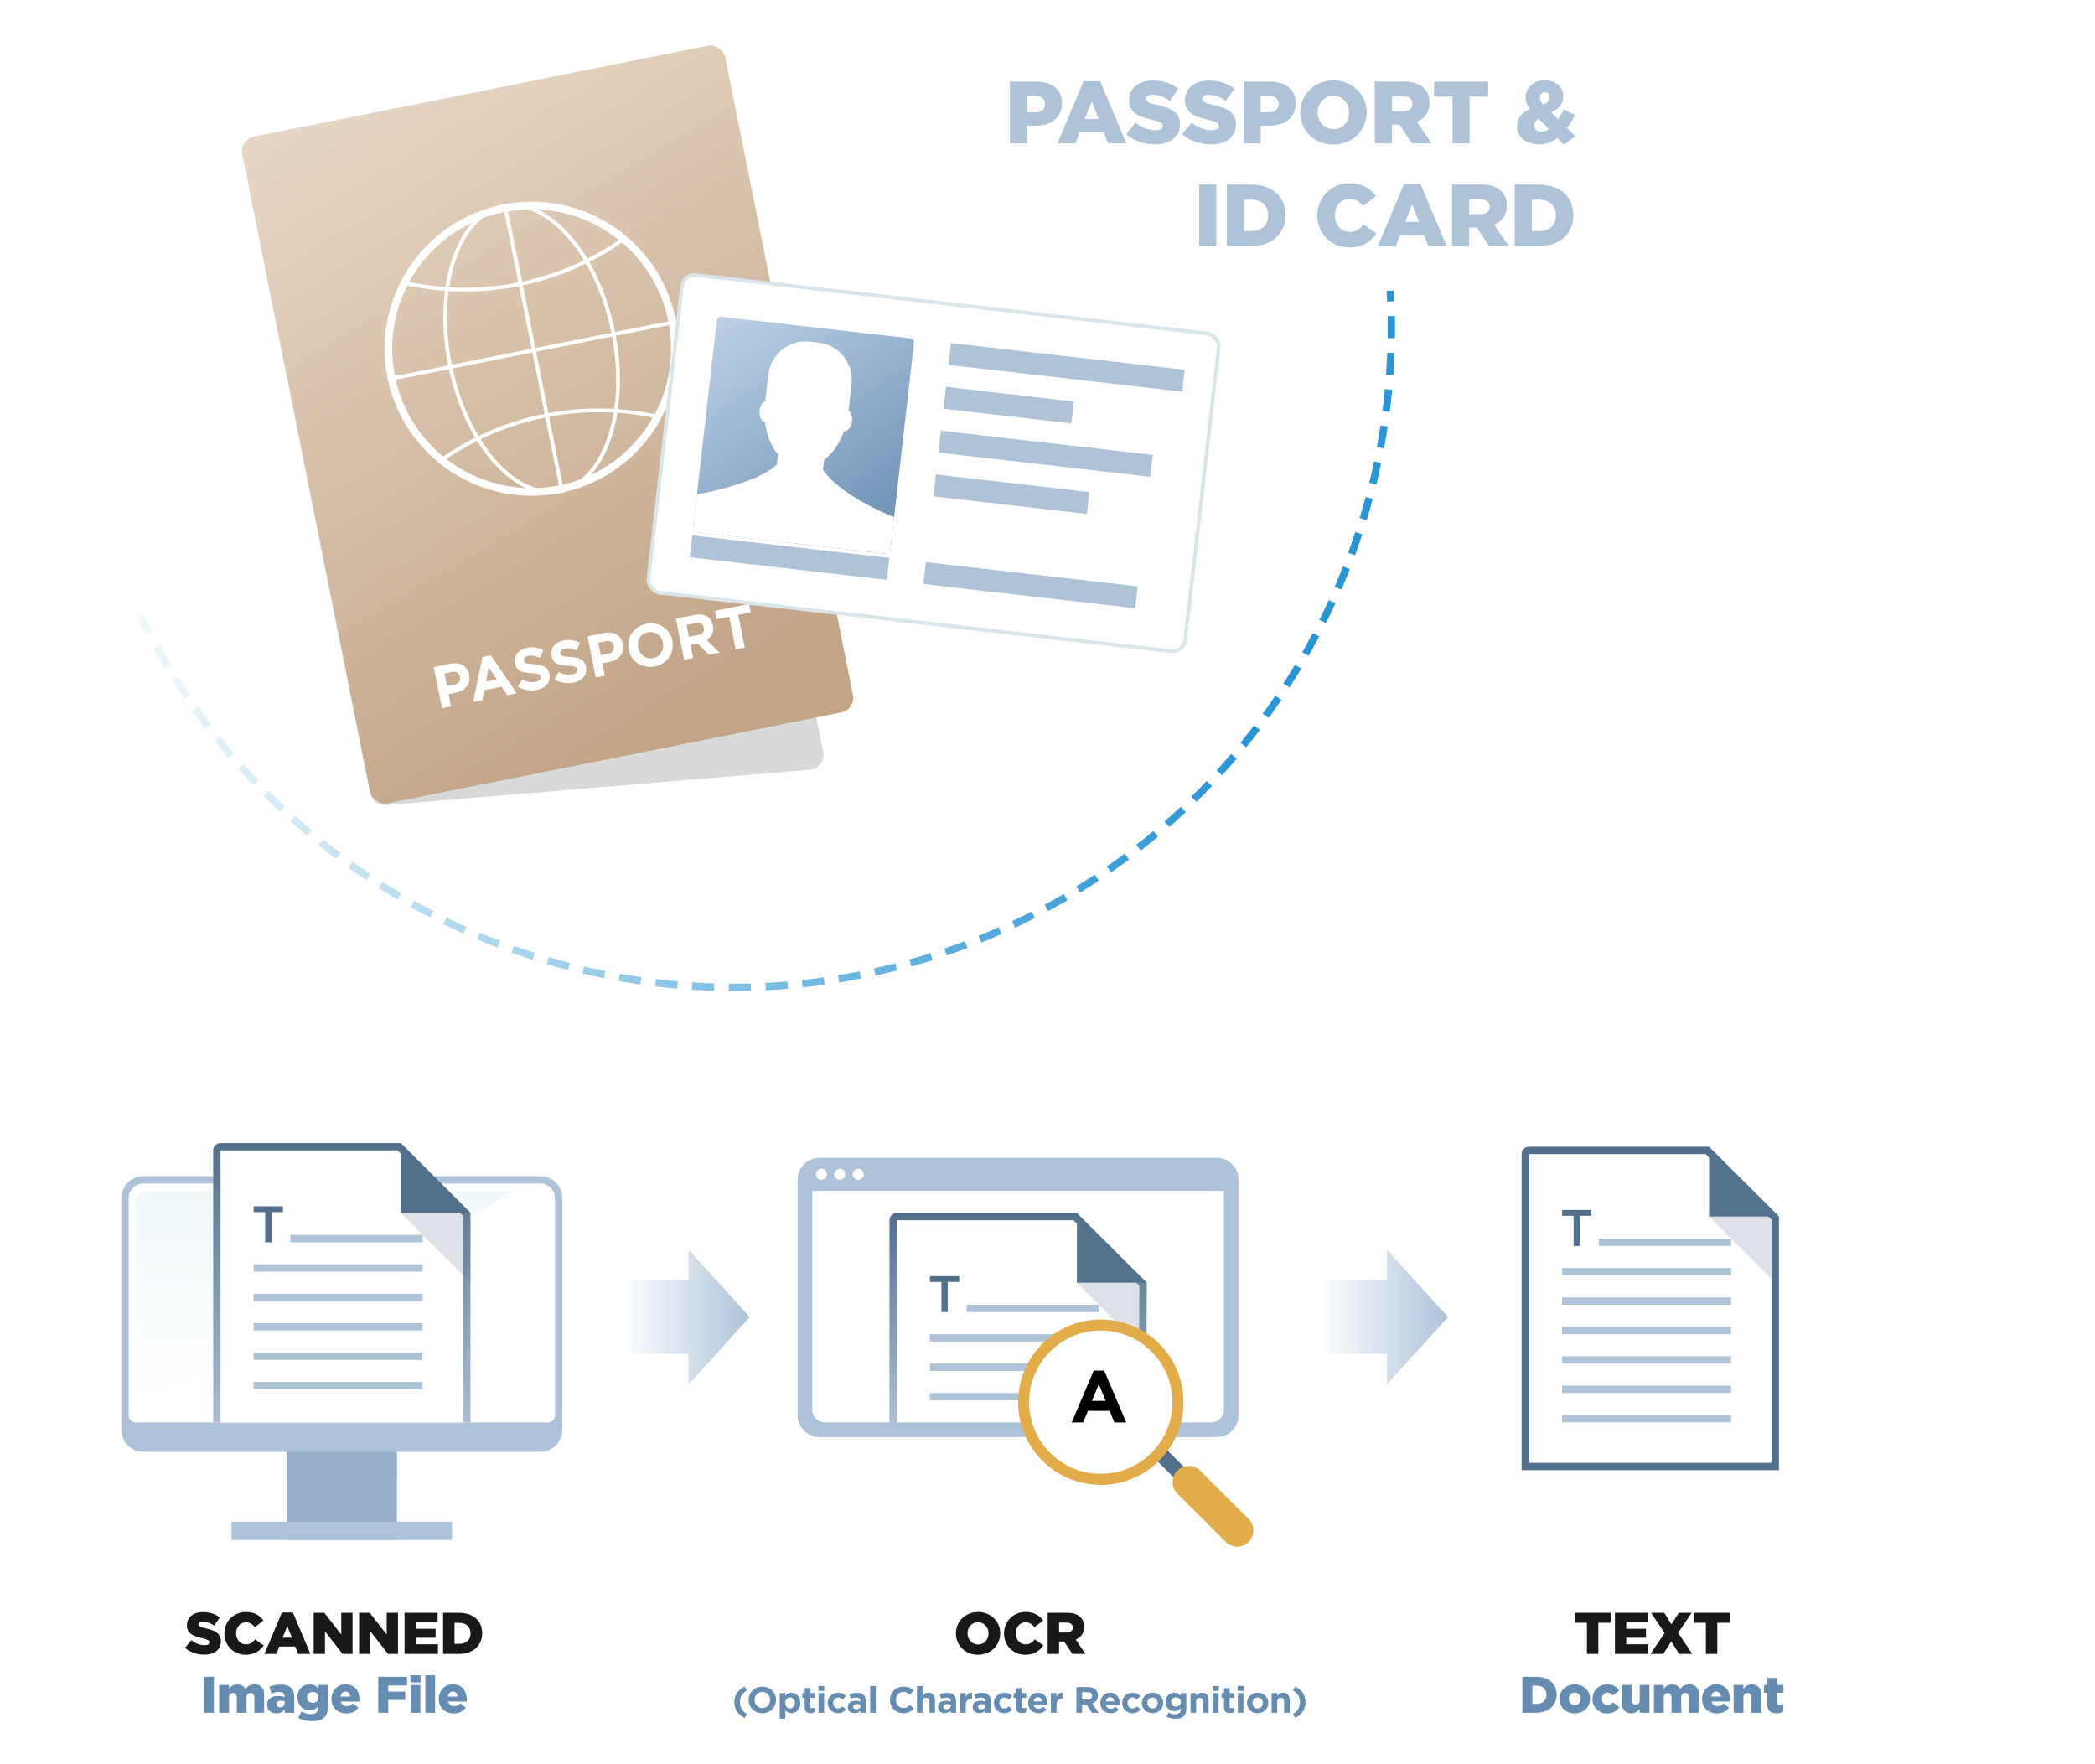 <svg width="570" height="480" viewBox="0 0 570 480" fill="none" xmlns="http://www.w3.org/2000/svg">
<path d="M39.788 170.654C83.727 257.214 189.021 293.192 276.966 250.955C364.911 208.718 402.655 104.043 362.563 15.636C361.65 13.624 359.251 12.775 357.26 13.732L41.617 165.325C39.625 166.281 38.788 168.685 39.788 170.654Z" fill="url(#paint0_linear_482_3320)"/>
<path d="M38.011 167.057C80.828 256.211 187.812 293.774 276.966 250.956C344.414 218.563 382.334 149.444 378.26 79.105" stroke="url(#paint1_linear_482_3320)" stroke-width="2" stroke-dasharray="6 4"/>
<path d="M55.578 450.192C53.578 450.192 51.738 449.568 50.33 448.336L52.058 446.272C53.194 447.168 54.41 447.616 55.69 447.616C56.538 447.616 56.986 447.344 56.986 446.848V446.816C56.986 446.336 56.618 446.112 55.082 445.728C52.714 445.184 50.858 444.528 50.858 442.224V442.192C50.858 440.096 52.506 438.608 55.194 438.608C57.114 438.608 58.586 439.12 59.802 440.096L58.25 442.288C57.226 441.536 56.122 441.184 55.114 441.184C54.362 441.184 53.994 441.472 53.994 441.904V441.936C53.994 442.432 54.378 442.688 55.946 443.024C58.506 443.584 60.106 444.416 60.106 446.512V446.544C60.106 448.832 58.298 450.192 55.578 450.192ZM66.823 450.224C63.623 450.224 61.047 447.776 61.047 444.432V444.4C61.047 441.136 63.543 438.576 66.935 438.576C69.207 438.576 70.711 439.536 71.687 440.896L69.351 442.704C68.711 441.92 67.991 441.392 66.903 441.392C65.335 441.392 64.231 442.736 64.231 444.368V444.4C64.231 446.08 65.335 447.392 66.903 447.392C68.071 447.392 68.743 446.848 69.431 446.032L71.767 447.696C70.695 449.152 69.287 450.224 66.823 450.224ZM71.945 450L76.697 438.72H79.689L84.457 450H81.129L80.329 447.984H75.993L75.193 450H71.945ZM76.905 445.568H79.417L78.169 442.4L76.905 445.568ZM85.344 450V438.8H88.24L92.848 444.72V438.8H95.92V450H93.216L88.416 443.856V450H85.344ZM97.706 450V438.8H100.602L105.21 444.72V438.8H108.282V450H105.578L100.778 443.856V450H97.706ZM110.069 450V438.8H119.077V441.424H113.141V443.136H118.517V445.584H113.141V447.36H119.157V450H110.069ZM120.556 450V438.8H124.892C128.876 438.8 131.196 441.088 131.196 444.336V444.368C131.196 447.616 128.844 450 124.828 450H120.556ZM124.924 441.536H123.66V447.248H124.924C126.796 447.248 128.028 446.224 128.028 444.416V444.384C128.028 442.576 126.796 441.536 124.924 441.536Z" fill="#181818"/>
<path d="M55.486 466V456.2H58.202V466H55.486ZM59.642 466V458.426H62.303V459.462C62.792 458.832 63.492 458.258 64.556 458.258C65.564 458.258 66.335 458.706 66.74 459.49C67.398 458.72 68.154 458.258 69.275 458.258C70.898 458.258 71.865 459.252 71.865 461.03V466H69.204V461.884C69.204 461.044 68.799 460.61 68.168 460.61C67.538 460.61 67.076 461.044 67.076 461.884V466H64.43V461.884C64.43 461.044 64.01 460.61 63.38 460.61C62.751 460.61 62.303 461.044 62.303 461.884V466H59.642ZM75.202 466.168C73.76 466.168 72.668 465.328 72.668 463.83V463.802C72.668 462.22 73.858 461.422 75.636 461.422C76.35 461.422 77.022 461.548 77.456 461.716V461.59C77.456 460.792 76.966 460.344 75.944 460.344C75.146 460.344 74.53 460.498 73.844 460.764L73.298 458.902C74.152 458.552 75.062 458.314 76.364 458.314C77.722 458.314 78.646 458.636 79.248 459.238C79.822 459.798 80.06 460.582 80.06 461.646V466H77.442V465.202C76.896 465.776 76.21 466.168 75.202 466.168ZM76.154 464.502C76.938 464.502 77.484 464.026 77.484 463.256V462.906C77.204 462.794 76.826 462.71 76.434 462.71C75.65 462.71 75.216 463.074 75.216 463.648V463.676C75.216 464.194 75.608 464.502 76.154 464.502ZM84.937 468.268C83.481 468.268 82.263 467.96 81.157 467.4L82.011 465.636C82.837 466.084 83.635 466.35 84.657 466.35C85.987 466.35 86.631 465.706 86.631 464.488V464.194C86.085 464.81 85.413 465.328 84.307 465.328C82.445 465.328 80.933 463.984 80.933 461.814V461.786C80.933 459.602 82.473 458.258 84.209 458.258C85.371 458.258 86.029 458.72 86.589 459.322V458.426H89.249V464.18C89.249 465.552 88.927 466.56 88.269 467.204C87.583 467.918 86.519 468.268 84.937 468.268ZM85.091 463.284C86.001 463.284 86.645 462.654 86.645 461.814V461.786C86.645 460.946 85.987 460.316 85.091 460.316C84.181 460.316 83.537 460.946 83.537 461.8V461.828C83.537 462.668 84.181 463.284 85.091 463.284ZM94.24 466.182C91.86 466.182 90.18 464.586 90.18 462.248V462.22C90.18 460.022 91.762 458.258 94.002 458.258C96.606 458.258 97.81 460.176 97.81 462.402C97.81 462.57 97.81 462.766 97.796 462.948H92.728C92.938 463.788 93.526 464.194 94.366 464.194C95.024 464.194 95.5 463.97 96.046 463.424L97.516 464.642C96.788 465.58 95.752 466.182 94.24 466.182ZM92.686 461.59H95.332C95.234 460.75 94.73 460.218 94.002 460.218C93.288 460.218 92.84 460.75 92.686 461.59ZM102.916 466V456.2H110.756V458.58H105.632V460.246H110.266V462.5H105.632V466H102.916ZM111.667 457.74V455.78H114.425V457.74H111.667ZM111.723 466V458.426H114.369V466H111.723ZM115.734 466V455.78H118.38V466H115.734ZM123.441 466.182C121.061 466.182 119.381 464.586 119.381 462.248V462.22C119.381 460.022 120.963 458.258 123.203 458.258C125.807 458.258 127.011 460.176 127.011 462.402C127.011 462.57 127.011 462.766 126.997 462.948H121.929C122.139 463.788 122.727 464.194 123.567 464.194C124.225 464.194 124.701 463.97 125.247 463.424L126.717 464.642C125.989 465.58 124.953 466.182 123.441 466.182ZM121.887 461.59H124.533C124.435 460.75 123.931 460.218 123.203 460.218C122.489 460.218 122.041 460.75 121.887 461.59Z" fill="#678CB1"/>
<path d="M431.762 450V441.52H428.418V438.8H438.226V441.52H434.866V450H431.762ZM439.389 450V438.8H448.397V441.424H442.461V443.136H447.837V445.584H442.461V447.36H448.477V450H439.389ZM456.772 438.8H460.26L456.58 444.256L460.42 450H456.852L454.708 446.608L452.548 450H449.06L452.9 444.304L449.22 438.8H452.788L454.756 441.952L456.772 438.8ZM464.131 450V441.52H460.787V438.8H470.595V441.52H467.235V450H464.131Z" fill="#181818"/>
<path d="M414.202 466V456.2H417.996C421.482 456.2 423.512 458.202 423.512 461.044V461.072C423.512 463.914 421.454 466 417.94 466H414.202ZM418.024 458.594H416.918V463.592H418.024C419.662 463.592 420.74 462.696 420.74 461.114V461.086C420.74 459.504 419.662 458.594 418.024 458.594ZM428.431 466.182C426.023 466.182 424.273 464.418 424.273 462.248V462.22C424.273 460.05 426.037 458.258 428.459 458.258C430.881 458.258 432.631 460.036 432.631 462.192V462.22C432.631 464.39 430.853 466.182 428.431 466.182ZM428.459 463.928C429.425 463.928 430.055 463.158 430.055 462.248V462.22C430.055 461.282 429.383 460.498 428.431 460.498C427.465 460.498 426.849 461.254 426.849 462.192V462.22C426.849 463.144 427.521 463.928 428.459 463.928ZM437.222 466.182C434.926 466.182 433.26 464.39 433.26 462.248V462.22C433.26 460.078 434.912 458.272 437.306 458.272C438.874 458.272 439.882 458.944 440.54 459.952L438.748 461.296C438.37 460.806 437.964 460.498 437.334 460.498C436.466 460.498 435.836 461.254 435.836 462.192V462.22C435.836 463.186 436.452 463.942 437.348 463.942C438.006 463.942 438.398 463.648 438.804 463.158L440.582 464.446C439.868 465.496 438.888 466.182 437.222 466.182ZM443.859 466.168C442.235 466.168 441.269 465.104 441.269 463.368V458.426H443.929V462.528C443.929 463.368 444.349 463.802 445.007 463.802C445.665 463.802 446.127 463.368 446.127 462.528V458.426H448.773V466H446.127V464.95C445.651 465.58 444.937 466.168 443.859 466.168ZM449.998 466V458.426H452.658V459.462C453.148 458.832 453.848 458.258 454.912 458.258C455.92 458.258 456.69 458.706 457.096 459.49C457.754 458.72 458.51 458.258 459.63 458.258C461.254 458.258 462.22 459.252 462.22 461.03V466H459.56V461.884C459.56 461.044 459.154 460.61 458.524 460.61C457.894 460.61 457.432 461.044 457.432 461.884V466H454.786V461.884C454.786 461.044 454.366 460.61 453.736 460.61C453.106 460.61 452.658 461.044 452.658 461.884V466H449.998ZM467.154 466.182C464.774 466.182 463.094 464.586 463.094 462.248V462.22C463.094 460.022 464.676 458.258 466.916 458.258C469.52 458.258 470.724 460.176 470.724 462.402C470.724 462.57 470.724 462.766 470.71 462.948H465.642C465.852 463.788 466.44 464.194 467.28 464.194C467.938 464.194 468.414 463.97 468.96 463.424L470.43 464.642C469.702 465.58 468.666 466.182 467.154 466.182ZM465.6 461.59H468.246C468.148 460.75 467.644 460.218 466.916 460.218C466.202 460.218 465.754 460.75 465.6 461.59ZM471.678 466V458.426H474.338V459.49C474.828 458.86 475.528 458.258 476.606 458.258C478.23 458.258 479.182 459.308 479.182 461.044V466H476.536V461.898C476.536 461.058 476.116 460.61 475.458 460.61C474.8 460.61 474.338 461.058 474.338 461.898V466H471.678ZM483.361 466.154C481.751 466.154 480.827 465.454 480.827 463.648V460.554H479.931V458.426H480.827V456.508H483.473V458.426H485.237V460.554H483.473V463.13C483.473 463.676 483.711 463.886 484.201 463.886C484.551 463.886 484.887 463.788 485.209 463.634V465.706C484.719 465.972 484.103 466.154 483.361 466.154Z" fill="#678CB1"/>
<path d="M266.09 450.224C262.634 450.224 260.074 447.632 260.074 444.432V444.4C260.074 441.184 262.666 438.576 266.122 438.576C269.578 438.576 272.138 441.168 272.138 444.368V444.4C272.138 447.616 269.546 450.224 266.09 450.224ZM266.122 447.424C267.818 447.424 268.954 446.048 268.954 444.432V444.4C268.954 442.768 267.802 441.376 266.09 441.376C264.378 441.376 263.242 442.752 263.242 444.368V444.4C263.242 446 264.41 447.424 266.122 447.424ZM278.947 450.224C275.747 450.224 273.171 447.776 273.171 444.432V444.4C273.171 441.136 275.667 438.576 279.059 438.576C281.331 438.576 282.835 439.536 283.811 440.896L281.475 442.704C280.835 441.92 280.115 441.392 279.027 441.392C277.459 441.392 276.355 442.736 276.355 444.368V444.4C276.355 446.08 277.459 447.392 279.027 447.392C280.195 447.392 280.867 446.848 281.555 446.032L283.891 447.696C282.819 449.152 281.411 450.224 278.947 450.224ZM285.042 450V438.8H290.338C292.066 438.8 293.234 439.248 293.986 440C294.642 440.656 294.978 441.536 294.978 442.608V442.64C294.978 444.368 294.082 445.504 292.674 446.096L295.346 450H291.778L289.522 446.608H288.146V450H285.042ZM288.146 444.176H290.21C291.25 444.176 291.874 443.664 291.874 442.848V442.816C291.874 441.92 291.218 441.472 290.194 441.472H288.146V444.176Z" fill="#181818"/>
<path d="M203.246 466.4L202.576 467.41C200.726 466.41 199.806 465.06 199.806 463.13V463.12C199.806 461.21 200.726 459.85 202.576 458.85L203.246 459.86C201.886 460.79 201.316 461.72 201.316 463.13V463.14C201.316 464.53 201.886 465.47 203.246 466.4ZM207.406 466.12C205.246 466.12 203.696 464.51 203.696 462.52V462.5C203.696 460.51 205.266 458.88 207.426 458.88C209.586 458.88 211.136 460.49 211.136 462.48V462.5C211.136 464.49 209.566 466.12 207.406 466.12ZM207.426 464.7C208.666 464.7 209.526 463.72 209.526 462.52V462.5C209.526 461.3 208.646 460.3 207.406 460.3C206.166 460.3 205.306 461.28 205.306 462.48V462.5C205.306 463.7 206.186 464.7 207.426 464.7ZM212.142 467.6V460.64H213.662V461.41C214.032 460.9 214.532 460.54 215.332 460.54C216.582 460.54 217.772 461.52 217.772 463.31V463.33C217.772 465.12 216.602 466.1 215.332 466.1C214.522 466.1 214.022 465.73 213.662 465.3V467.6H212.142ZM214.942 464.81C215.652 464.81 216.252 464.23 216.252 463.33V463.31C216.252 462.42 215.652 461.83 214.942 461.83C214.232 461.83 213.642 462.42 213.642 463.31V463.33C213.642 464.22 214.232 464.81 214.942 464.81ZM220.5 466.09C219.58 466.09 218.94 465.72 218.94 464.48V461.94H218.3V460.64H218.94V459.27H220.46V460.64H221.72V461.94H220.46V464.23C220.46 464.58 220.62 464.75 220.95 464.75C221.22 464.75 221.47 464.69 221.7 464.56V465.78C221.38 465.97 221.01 466.09 220.5 466.09ZM222.671 460.05V458.7H224.271V460.05H222.671ZM222.711 466V460.64H224.231V466H222.711ZM227.988 466.12C226.378 466.12 225.198 464.87 225.198 463.35V463.33C225.198 461.8 226.368 460.54 228.008 460.54C229.018 460.54 229.638 460.88 230.148 461.44L229.218 462.44C228.868 462.08 228.548 461.85 227.998 461.85C227.238 461.85 226.698 462.51 226.698 463.31V463.33C226.698 464.16 227.228 464.81 228.058 464.81C228.568 464.81 228.918 464.59 229.288 464.24L230.178 465.14C229.658 465.71 229.058 466.12 227.988 466.12ZM232.491 466.1C231.481 466.1 230.651 465.53 230.651 464.46V464.44C230.651 463.28 231.541 462.73 232.811 462.73C233.361 462.73 233.731 462.82 234.121 462.95V462.86C234.121 462.22 233.731 461.88 232.971 461.88C232.381 461.88 231.981 461.98 231.491 462.17L231.111 461.01C231.701 460.76 232.281 460.58 233.191 460.58C234.031 460.58 234.611 460.79 235.001 461.18C235.401 461.58 235.581 462.17 235.581 462.89V466H234.111V465.42C233.741 465.83 233.241 466.1 232.491 466.1ZM232.951 465.05C233.671 465.05 234.141 464.67 234.141 464.11V463.84C233.871 463.72 233.541 463.64 233.171 463.64C232.521 463.64 232.121 463.9 232.121 464.38V464.4C232.121 464.81 232.461 465.05 232.951 465.05ZM236.759 466V458.7H238.279V466H236.759ZM245.745 466.12C243.685 466.12 242.155 464.53 242.155 462.52V462.5C242.155 460.51 243.655 458.88 245.805 458.88C247.115 458.88 247.925 459.32 248.565 459.96L247.585 461.09C247.035 460.6 246.505 460.3 245.795 460.3C244.615 460.3 243.765 461.28 243.765 462.48V462.5C243.765 463.7 244.595 464.7 245.795 464.7C246.595 464.7 247.085 464.39 247.635 463.88L248.615 464.87C247.895 465.64 247.105 466.12 245.745 466.12ZM249.488 466V458.7H251.008V461.4C251.358 460.95 251.818 460.54 252.578 460.54C253.738 460.54 254.398 461.29 254.398 462.53V466H252.878V463.01C252.878 462.29 252.548 461.92 251.958 461.92C251.368 461.92 251.008 462.29 251.008 463.01V466H249.488ZM257.038 466.1C256.028 466.1 255.198 465.53 255.198 464.46V464.44C255.198 463.28 256.088 462.73 257.358 462.73C257.908 462.73 258.278 462.82 258.668 462.95V462.86C258.668 462.22 258.278 461.88 257.518 461.88C256.928 461.88 256.528 461.98 256.038 462.17L255.658 461.01C256.248 460.76 256.828 460.58 257.738 460.58C258.578 460.58 259.158 460.79 259.548 461.18C259.948 461.58 260.128 462.17 260.128 462.89V466H258.658V465.42C258.288 465.83 257.788 466.1 257.038 466.1ZM257.498 465.05C258.218 465.05 258.688 464.67 258.688 464.11V463.84C258.418 463.72 258.088 463.64 257.718 463.64C257.068 463.64 256.668 463.9 256.668 464.38V464.4C256.668 464.81 257.008 465.05 257.498 465.05ZM261.236 466V460.64H262.756V461.72C263.066 460.99 263.556 460.5 264.466 460.54V462.13H264.386C263.376 462.13 262.756 462.73 262.756 464.02V466H261.236ZM266.482 466.1C265.472 466.1 264.642 465.53 264.642 464.46V464.44C264.642 463.28 265.532 462.73 266.802 462.73C267.352 462.73 267.722 462.82 268.112 462.95V462.86C268.112 462.22 267.722 461.88 266.962 461.88C266.372 461.88 265.972 461.98 265.482 462.17L265.102 461.01C265.692 460.76 266.272 460.58 267.182 460.58C268.022 460.58 268.602 460.79 268.992 461.18C269.392 461.58 269.572 462.17 269.572 462.89V466H268.102V465.42C267.732 465.83 267.232 466.1 266.482 466.1ZM266.942 465.05C267.662 465.05 268.132 464.67 268.132 464.11V463.84C267.862 463.72 267.532 463.64 267.162 463.64C266.512 463.64 266.112 463.9 266.112 464.38V464.4C266.112 464.81 266.452 465.05 266.942 465.05ZM273.21 466.12C271.6 466.12 270.42 464.87 270.42 463.35V463.33C270.42 461.8 271.59 460.54 273.23 460.54C274.24 460.54 274.86 460.88 275.37 461.44L274.44 462.44C274.09 462.08 273.77 461.85 273.22 461.85C272.46 461.85 271.92 462.51 271.92 463.31V463.33C271.92 464.16 272.45 464.81 273.28 464.81C273.79 464.81 274.14 464.59 274.51 464.24L275.4 465.14C274.88 465.71 274.28 466.12 273.21 466.12ZM278.003 466.09C277.083 466.09 276.443 465.72 276.443 464.48V461.94H275.803V460.64H276.443V459.27H277.963V460.64H279.223V461.94H277.963V464.23C277.963 464.58 278.123 464.75 278.453 464.75C278.723 464.75 278.973 464.69 279.203 464.56V465.78C278.883 465.97 278.513 466.09 278.003 466.09ZM282.537 466.12C280.927 466.12 279.737 464.99 279.737 463.35V463.33C279.737 461.8 280.827 460.54 282.387 460.54C284.177 460.54 284.997 461.93 284.997 463.45C284.997 463.57 284.987 463.7 284.977 463.85H281.247C281.397 464.54 281.877 464.9 282.557 464.9C283.067 464.9 283.427 464.74 283.857 464.35L284.727 465.12C284.217 465.75 283.507 466.12 282.537 466.12ZM281.227 462.9H283.517C283.427 462.22 283.027 461.76 282.387 461.76C281.747 461.76 281.347 462.21 281.227 462.9ZM285.929 466V460.64H287.449V461.72C287.759 460.99 288.249 460.5 289.159 460.54V462.13H289.079C288.069 462.13 287.449 462.73 287.449 464.02V466H285.929ZM292.867 466V459H296.067C296.957 459 297.637 459.24 298.107 459.71C298.507 460.11 298.707 460.64 298.707 461.31V461.33C298.707 462.46 298.097 463.17 297.207 463.5L298.917 466H297.117L295.617 463.76H294.407V466H292.867ZM294.407 462.4H295.967C296.727 462.4 297.147 462.01 297.147 461.41V461.39C297.147 460.72 296.697 460.39 295.937 460.39H294.407V462.4ZM302.176 466.12C300.566 466.12 299.376 464.99 299.376 463.35V463.33C299.376 461.8 300.466 460.54 302.026 460.54C303.816 460.54 304.636 461.93 304.636 463.45C304.636 463.57 304.626 463.7 304.616 463.85H300.886C301.036 464.54 301.516 464.9 302.196 464.9C302.706 464.9 303.066 464.74 303.496 464.35L304.366 465.12C303.856 465.75 303.146 466.12 302.176 466.12ZM300.866 462.9H303.156C303.066 462.22 302.666 461.76 302.026 461.76C301.386 461.76 300.986 462.21 300.866 462.9ZM308.099 466.12C306.489 466.12 305.309 464.87 305.309 463.35V463.33C305.309 461.8 306.479 460.54 308.119 460.54C309.129 460.54 309.749 460.88 310.259 461.44L309.329 462.44C308.979 462.08 308.659 461.85 308.109 461.85C307.349 461.85 306.809 462.51 306.809 463.31V463.33C306.809 464.16 307.339 464.81 308.169 464.81C308.679 464.81 309.029 464.59 309.399 464.24L310.289 465.14C309.769 465.71 309.169 466.12 308.099 466.12ZM313.565 466.12C311.915 466.12 310.675 464.9 310.675 463.35V463.33C310.675 461.79 311.915 460.54 313.585 460.54C315.235 460.54 316.475 461.76 316.475 463.31V463.33C316.475 464.87 315.235 466.12 313.565 466.12ZM313.585 464.81C314.455 464.81 314.975 464.15 314.975 463.35V463.33C314.975 462.54 314.405 461.85 313.565 461.85C312.695 461.85 312.175 462.51 312.175 463.31V463.33C312.175 464.12 312.745 464.81 313.585 464.81ZM319.776 467.62C318.896 467.62 318.086 467.42 317.406 467.06L317.926 465.92C318.486 466.23 319.016 466.41 319.736 466.41C320.776 466.41 321.266 465.91 321.266 464.95V464.69C320.816 465.24 320.326 465.56 319.516 465.56C318.266 465.56 317.136 464.66 317.136 463.06V463.04C317.136 461.44 318.286 460.54 319.516 460.54C320.346 460.54 320.836 460.89 321.246 461.34V460.64H322.766V464.79C322.766 465.74 322.536 466.45 322.086 466.9C321.576 467.41 320.816 467.62 319.776 467.62ZM319.956 464.3C320.706 464.3 321.266 463.79 321.266 463.06V463.04C321.266 462.31 320.706 461.8 319.956 461.8C319.216 461.8 318.656 462.31 318.656 463.04V463.06C318.656 463.81 319.206 464.3 319.956 464.3ZM323.924 466V460.64H325.444V461.4C325.794 460.95 326.254 460.54 327.014 460.54C328.174 460.54 328.834 461.29 328.834 462.53V466H327.314V463.01C327.314 462.29 326.984 461.92 326.394 461.92C325.804 461.92 325.444 462.29 325.444 463.01V466H323.924ZM329.984 460.05V458.7H331.584V460.05H329.984ZM330.024 466V460.64H331.544V466H330.024ZM334.582 466.09C333.662 466.09 333.022 465.72 333.022 464.48V461.94H332.382V460.64H333.022V459.27H334.542V460.64H335.802V461.94H334.542V464.23C334.542 464.58 334.702 464.75 335.032 464.75C335.302 464.75 335.552 464.69 335.782 464.56V465.78C335.462 465.97 335.092 466.09 334.582 466.09ZM336.752 460.05V458.7H338.352V460.05H336.752ZM336.792 466V460.64H338.312V466H336.792ZM342.17 466.12C340.52 466.12 339.28 464.9 339.28 463.35V463.33C339.28 461.79 340.52 460.54 342.19 460.54C343.84 460.54 345.08 461.76 345.08 463.31V463.33C345.08 464.87 343.84 466.12 342.17 466.12ZM342.19 464.81C343.06 464.81 343.58 464.15 343.58 463.35V463.33C343.58 462.54 343.01 461.85 342.17 461.85C341.3 461.85 340.78 462.51 340.78 463.31V463.33C340.78 464.12 341.35 464.81 342.19 464.81ZM345.981 466V460.64H347.501V461.4C347.851 460.95 348.311 460.54 349.071 460.54C350.231 460.54 350.891 461.29 350.891 462.53V466H349.371V463.01C349.371 462.29 349.041 461.92 348.451 461.92C347.861 461.92 347.501 462.29 347.501 463.01V466H345.981ZM352.421 467.41L351.751 466.4C353.111 465.47 353.681 464.54 353.681 463.13V463.12C353.681 461.73 353.111 460.79 351.751 459.86L352.421 458.85C354.271 459.85 355.191 461.2 355.191 463.13V463.14C355.191 465.05 354.271 466.41 352.421 467.41Z" fill="#678CB1"/>
<path d="M33 326C33 322.686 35.686 320 39 320H147C150.314 320 153 322.686 153 326V389C153 392.314 150.314 395 147 395H39C35.686 395 33 392.314 33 389V326Z" fill="#AEC3D9"/>
<path d="M217 321C217 317.686 219.686 315 223 315H331C334.314 315 337 317.686 337 321V385C337 388.314 334.314 391 331 391H223C219.686 391 217 388.314 217 385V321Z" fill="#AEC3D9"/>
<path d="M35 326C35 323.791 36.791 322 39 322H147C149.209 322 151 323.791 151 326V385C151 386.105 150.105 387 149 387H37C35.895 387 35 386.105 35 385V326Z" fill="white"/>
<path d="M221 383.491C221 385.429 222.571 387 224.509 387H329.491C331.429 387 333 385.429 333 383.491V324H221V383.491Z" fill="white"/>
<path d="M36.793 327C36.793 325.343 38.136 324 39.793 324H139.793L36.793 384V327Z" fill="url(#paint2_linear_482_3320)"/>
<path d="M108 395H78V419H108V395Z" fill="#96AEC8"/>
<g style="mix-blend-mode:multiply">
<path d="M108 395H78V402H108V395Z" fill="#96AEC8" fill-opacity="0.6"/>
</g>
<path d="M123 414H63V419H123V414Z" fill="#AEC3D9"/>
<circle cx="223.5" cy="319.5" r="1.5" fill="white"/>
<circle cx="228.5" cy="319.5" r="1.5" fill="white"/>
<circle cx="233.5" cy="319.5" r="1.5" fill="white"/>
<g clip-path="url(#clip0_482_3320)">
<path d="M60 312H108.586L127 330.414V391H59V313C59 312.448 59.448 312 60 312Z" fill="white" stroke="url(#paint3_linear_482_3320)" stroke-width="2"/>
<path d="M72.142 338V329.796H69.02V328.2H76.986V329.796H73.864V338H72.142Z" fill="#52708C"/>
<path d="M115 336H79V338H115V336Z" fill="#AEC3D7"/>
<path d="M115 344H69V346H115V344Z" fill="#AEC3D7"/>
<path d="M115 352H69V354H115V352Z" fill="#AEC3D7"/>
<path d="M115 360H69V362H115V360Z" fill="#AEC3D7"/>
<path d="M115 368H69V370H115V368Z" fill="#AEC3D7"/>
<path d="M115 376H69V378H115V376Z" fill="#AEC3D7"/>
<path d="M128 330H109V311L128 330Z" fill="#52708C"/>
<path d="M109 330H128V349L109 330Z" fill="#52708C" fill-opacity="0.2"/>
</g>
<path d="M244 331H292.457L310.998 349.415L310.827 388H243V332L243.005 331.897C243.056 331.393 243.482 331 244 331Z" fill="white" stroke="url(#paint4_linear_482_3320)" stroke-width="2"/>
<path d="M256.142 357V348.796H253.02V347.2H260.986V348.796H257.864V357H256.142Z" fill="#52708C"/>
<path d="M299 355H263V357H299V355Z" fill="#AEC3D7"/>
<path d="M299 363H253V365H299V363Z" fill="#AEC3D7"/>
<path d="M299 371H253V373H299V371Z" fill="#AEC3D7"/>
<path d="M299 379H253V381H299V379Z" fill="#AEC3D7"/>
<path d="M312 349H293V330L312 349Z" fill="#54728D"/>
<path d="M293 349H312V368L293 349Z" fill="#52708C" fill-opacity="0.2"/>
<path d="M416 313H464.457L483 331.417V399H415V314C415 313.448 415.448 313 416 313Z" fill="white" stroke="#52708C" stroke-width="2"/>
<path d="M428.142 339V330.796H425.02V329.2H432.986V330.796H429.864V339H428.142Z" fill="#52708C"/>
<path d="M471 337H435V339H471V337Z" fill="#AEC3D7"/>
<path d="M471 345H425V347H471V345Z" fill="#AEC3D7"/>
<path d="M471 353H425V355H471V353Z" fill="#AEC3D7"/>
<path d="M471 361H425V363H471V361Z" fill="#AEC3D7"/>
<path d="M471 369H425V371H471V369Z" fill="#AEC3D7"/>
<path d="M471 377H425V379H471V377Z" fill="#AEC3D7"/>
<path d="M471 385H425V387H471V385Z" fill="#AEC3D7"/>
<path d="M484 331H465V312L484 331Z" fill="#54728D"/>
<path d="M465 331H484V350L465 331Z" fill="#52708C" fill-opacity="0.2"/>
<g filter="url(#filter0_d_482_3320)">
<path d="M313.574 389.381L321.25 397.057" stroke="#52708C" stroke-width="4" stroke-miterlimit="10" stroke-linecap="round"/>
<path d="M299.5 356.5C311.089 356.5 320.5 365.911 320.5 377.5C320.5 389.089 311.089 398.5 299.5 398.5C287.911 398.5 278.5 389.089 278.5 377.5C278.5 365.911 287.911 356.5 299.5 356.5Z" fill="white" stroke="#E3AC4A" stroke-width="3"/>
<path d="M291.58 383L297.58 368.9H300.42L306.42 383H303.2L301.92 379.86H296L294.72 383H291.58ZM297.1 377.14H300.82L298.96 372.6L297.1 377.14Z" fill="black"/>
<path d="M336.603 416.797C335.484 416.797 334.366 416.358 333.511 415.503L320.351 402.343C318.641 400.633 318.641 397.847 320.351 396.137C322.062 394.426 324.847 394.426 326.558 396.137L339.717 409.296C341.428 411.006 341.428 413.792 339.717 415.503C338.862 416.358 337.743 416.797 336.625 416.797H336.603Z" fill="#E3AC4A"/>
<g style="mix-blend-mode:multiply" opacity="0.6">
<path d="M320.352 402.343L333.511 415.503C334.366 416.358 335.485 416.797 336.603 416.797C337.722 416.797 338.841 416.358 339.696 415.503L320.33 396.137C318.619 397.847 318.619 400.633 320.33 402.343H320.352Z" fill="#E3AC4A"/>
</g>
</g>
<path d="M274.765 39V22.2H281.989C286.213 22.2 288.949 24.36 288.949 28.08V28.128C288.949 32.112 285.901 34.2 281.749 34.2H279.421V39H274.765ZM279.421 30.552H281.653C283.285 30.552 284.317 29.688 284.317 28.344V28.296C284.317 26.856 283.285 26.112 281.629 26.112H279.421V30.552ZM287.706 39L294.834 22.08H299.322L306.474 39H301.482L300.282 35.976H293.778L292.578 39H287.706ZM295.146 32.352H298.914L297.042 27.6L295.146 32.352ZM314.269 39.288C311.269 39.288 308.509 38.352 306.397 36.504L308.989 33.408C310.693 34.752 312.517 35.424 314.437 35.424C315.709 35.424 316.381 35.016 316.381 34.272V34.224C316.381 33.504 315.829 33.168 313.525 32.592C309.973 31.776 307.189 30.792 307.189 27.336V27.288C307.189 24.144 309.661 21.912 313.693 21.912C316.573 21.912 318.781 22.68 320.605 24.144L318.277 27.432C316.741 26.304 315.085 25.776 313.573 25.776C312.445 25.776 311.893 26.208 311.893 26.856V26.904C311.893 27.648 312.469 28.032 314.821 28.536C318.661 29.376 321.061 30.624 321.061 33.768V33.816C321.061 37.248 318.349 39.288 314.269 39.288ZM329.491 39.288C326.491 39.288 323.731 38.352 321.619 36.504L324.211 33.408C325.915 34.752 327.739 35.424 329.659 35.424C330.931 35.424 331.603 35.016 331.603 34.272V34.224C331.603 33.504 331.051 33.168 328.747 32.592C325.195 31.776 322.411 30.792 322.411 27.336V27.288C322.411 24.144 324.883 21.912 328.915 21.912C331.795 21.912 334.003 22.68 335.827 24.144L333.499 27.432C331.963 26.304 330.307 25.776 328.795 25.776C327.667 25.776 327.115 26.208 327.115 26.856V26.904C327.115 27.648 327.691 28.032 330.043 28.536C333.883 29.376 336.283 30.624 336.283 33.768V33.816C336.283 37.248 333.571 39.288 329.491 39.288ZM338.347 39V22.2H345.571C349.795 22.2 352.531 24.36 352.531 28.08V28.128C352.531 32.112 349.483 34.2 345.331 34.2H343.003V39H338.347ZM343.003 30.552H345.235C346.867 30.552 347.899 29.688 347.899 28.344V28.296C347.899 26.856 346.867 26.112 345.211 26.112H343.003V30.552ZM362.768 39.336C357.584 39.336 353.744 35.448 353.744 30.648V30.6C353.744 25.776 357.632 21.864 362.816 21.864C368 21.864 371.84 25.752 371.84 30.552V30.6C371.84 35.424 367.952 39.336 362.768 39.336ZM362.816 35.136C365.36 35.136 367.064 33.072 367.064 30.648V30.6C367.064 28.152 365.336 26.064 362.768 26.064C360.2 26.064 358.496 28.128 358.496 30.552V30.6C358.496 33 360.248 35.136 362.816 35.136ZM374.041 39V22.2H381.985C384.577 22.2 386.329 22.872 387.457 24C388.441 24.984 388.945 26.304 388.945 27.912V27.96C388.945 30.552 387.601 32.256 385.489 33.144L389.497 39H384.145L380.761 33.912H378.697V39H374.041ZM378.697 30.264H381.793C383.353 30.264 384.289 29.496 384.289 28.272V28.224C384.289 26.88 383.305 26.208 381.769 26.208H378.697V30.264ZM395.195 39V26.28H390.179V22.2H404.891V26.28H399.851V39H395.195ZM425.466 39.336L423.738 37.584C422.298 38.64 420.69 39.288 418.746 39.288C415.362 39.288 412.77 37.464 412.77 34.416V34.368C412.77 32.28 413.898 30.72 416.178 29.688C415.386 28.56 415.074 27.576 415.074 26.448V26.4C415.074 24 417.042 21.864 420.33 21.864C423.402 21.864 425.322 23.76 425.322 26.16V26.208C425.322 28.32 424.026 29.688 422.034 30.576L423.906 32.424C424.458 31.632 424.986 30.72 425.49 29.76L428.562 31.296C427.866 32.568 427.146 33.768 426.354 34.848L428.61 37.08L425.466 39.336ZM419.85 28.512C421.026 27.984 421.626 27.288 421.626 26.448V26.4C421.626 25.56 421.098 25.056 420.33 25.056C419.538 25.056 418.986 25.656 418.986 26.544V26.592C418.986 27.24 419.274 27.768 419.85 28.512ZM419.37 35.856C420.042 35.856 420.738 35.592 421.386 35.136L418.602 32.304C417.762 32.808 417.402 33.48 417.402 34.152V34.2C417.402 35.184 418.218 35.856 419.37 35.856ZM326.269 67V50.2H330.925V67H326.269ZM333.8 67V50.2H340.304C346.28 50.2 349.76 53.632 349.76 58.504V58.552C349.76 63.424 346.232 67 340.208 67H333.8ZM340.352 54.304H338.456V62.872H340.352C343.16 62.872 345.008 61.336 345.008 58.624V58.576C345.008 55.864 343.16 54.304 340.352 54.304ZM367.083 67.336C362.283 67.336 358.419 63.664 358.419 58.648V58.6C358.419 53.704 362.163 49.864 367.251 49.864C370.659 49.864 372.915 51.304 374.379 53.344L370.875 56.056C369.915 54.88 368.835 54.088 367.203 54.088C364.851 54.088 363.195 56.104 363.195 58.552V58.6C363.195 61.12 364.851 63.088 367.203 63.088C368.955 63.088 369.963 62.272 370.995 61.048L374.499 63.544C372.891 65.728 370.779 67.336 367.083 67.336ZM374.865 67L381.993 50.08H386.481L393.633 67H388.641L387.441 63.976H380.937L379.737 67H374.865ZM382.305 60.352H386.073L384.201 55.6L382.305 60.352ZM395.063 67V50.2H403.007C405.599 50.2 407.351 50.872 408.479 52C409.463 52.984 409.967 54.304 409.967 55.912V55.96C409.967 58.552 408.623 60.256 406.511 61.144L410.519 67H405.167L401.783 61.912H399.719V67H395.063ZM399.719 58.264H402.815C404.375 58.264 405.311 57.496 405.311 56.272V56.224C405.311 54.88 404.327 54.208 402.791 54.208H399.719V58.264ZM412.113 67V50.2H418.617C424.593 50.2 428.073 53.632 428.073 58.504V58.552C428.073 63.424 424.545 67 418.521 67H412.113ZM418.665 54.304H416.769V62.872H418.665C421.473 62.872 423.321 61.336 423.321 58.624V58.576C423.321 55.864 421.473 54.304 418.665 54.304Z" fill="#AEC3D7"/>
<path d="M66.029 42.347C65.56 40.004 67.237 37.775 69.618 37.576L184.987 27.946C187.013 27.777 188.843 29.154 189.242 31.147L223.971 204.653C224.44 206.996 222.763 209.225 220.382 209.424L105.013 219.054C102.987 219.223 101.157 217.846 100.758 215.853L66.029 42.347Z" fill="#D9D9D9"/>
<rect x="65.148" y="37.949" width="134" height="185" rx="4" transform="rotate(-11.319 65.148 37.949)" fill="url(#paint5_linear_482_3320)"/>
<path d="M120.253 192.707L118.011 181.502L122.589 180.585C125.262 180.05 127.193 181.296 127.654 183.601L127.66 183.633C128.183 186.242 126.432 187.974 123.919 188.477L122.046 188.852L122.719 192.214L120.253 192.707ZM121.607 186.659L123.56 186.268C124.792 186.021 125.365 185.141 125.173 184.18L125.167 184.148C124.945 183.044 124.059 182.605 122.826 182.852L120.921 183.233L121.607 186.659ZM128.726 191.011L131.27 178.765L133.543 178.31L140.604 188.634L138.027 189.149L136.499 186.841L131.761 187.79L131.24 190.508L128.726 191.011ZM132.206 185.437L135.183 184.841L132.967 181.505L132.206 185.437ZM146.062 187.708C144.349 188.051 142.537 187.814 140.948 186.866L142.056 184.83C143.247 185.457 144.393 185.777 145.674 185.521C146.698 185.316 147.21 184.797 147.079 184.141L147.073 184.109C146.948 183.485 146.496 183.225 144.53 183.136C142.145 183.031 140.573 182.663 140.131 180.454L140.125 180.422C139.718 178.389 141.065 176.721 143.37 176.259C145.019 175.929 146.482 176.169 147.818 176.851L146.909 178.964C145.762 178.478 144.735 178.25 143.774 178.443C142.814 178.635 142.417 179.147 142.529 179.708L142.535 179.74C142.686 180.492 143.208 180.604 145.247 180.728C147.642 180.882 149.083 181.426 149.474 183.379L149.48 183.411C149.926 185.636 148.479 187.224 146.062 187.708ZM156.011 185.716C154.298 186.059 152.486 185.822 150.898 184.875L152.005 182.839C153.196 183.466 154.343 183.786 155.623 183.53C156.648 183.325 157.16 182.806 157.028 182.15L157.022 182.118C156.897 181.493 156.446 181.234 154.48 181.145C152.095 181.039 150.523 180.671 150.08 178.462L150.074 178.43C149.667 176.397 151.015 174.729 153.32 174.268C154.969 173.938 156.432 174.178 157.767 174.859L156.858 176.973C155.712 176.486 154.684 176.259 153.724 176.451C152.763 176.643 152.366 177.156 152.478 177.716L152.485 177.748C152.635 178.5 153.157 178.612 155.197 178.737C157.591 178.89 159.032 179.434 159.423 181.387L159.43 181.419C159.875 183.644 158.428 185.232 156.011 185.716ZM162.099 184.331L159.856 173.126L164.434 172.21C167.107 171.675 169.038 172.92 169.499 175.225L169.506 175.257C170.028 177.866 168.277 179.598 165.764 180.101L163.891 180.476L164.564 183.838L162.099 184.331ZM163.452 178.283L165.405 177.892C166.637 177.646 167.21 176.765 167.018 175.805L167.012 175.773C166.791 174.668 165.904 174.23 164.671 174.476L162.766 174.858L163.452 178.283ZM178.139 181.32C174.681 182.012 171.684 179.932 171.046 176.746L171.04 176.714C170.402 173.529 172.393 170.417 175.851 169.725C179.309 169.033 182.306 171.113 182.943 174.299L182.95 174.331C183.587 177.516 181.596 180.628 178.139 181.32ZM177.716 179.041C179.701 178.644 180.763 176.799 180.379 174.879L180.372 174.847C179.988 172.926 178.259 171.607 176.274 172.004C174.289 172.401 173.226 174.246 173.611 176.167L173.617 176.199C174.002 178.119 175.731 179.438 177.716 179.041ZM186.124 179.522L183.881 168.317L189.004 167.292C190.429 167.007 191.594 167.173 192.497 167.775C193.265 168.287 193.755 169.071 193.97 170.144L193.976 170.176C194.338 171.984 193.589 173.316 192.271 174.13L195.809 177.584L192.927 178.161L189.809 175.055L187.872 175.443L188.589 179.029L186.124 179.522ZM187.436 173.266L189.933 172.766C191.15 172.523 191.697 171.764 191.505 170.804L191.498 170.771C191.284 169.699 190.458 169.315 189.241 169.558L186.792 170.049L187.436 173.266ZM200.168 176.711L198.38 167.779L194.971 168.462L194.516 166.189L203.8 164.33L204.255 166.603L200.845 167.286L202.633 176.218L200.168 176.711Z" fill="white"/>
<circle cx="144.642" cy="94.876" r="38.967" transform="rotate(-11.319 144.642 94.876)" stroke="white" stroke-width="2.063"/>
<path d="M136.894 56.16C142.908 54.956 149.291 58.062 154.761 64.269C160.22 70.464 164.69 79.673 166.843 90.431C168.997 101.188 168.416 111.408 165.761 119.228C163.102 127.062 158.406 132.385 152.392 133.589C146.378 134.793 139.994 131.687 134.524 125.48C129.065 119.284 124.595 110.075 122.442 99.318C120.289 88.561 120.87 78.341 123.524 70.521C126.183 62.687 130.88 57.364 136.894 56.16Z" stroke="white" stroke-width="1.032"/>
<line x1="137.298" y1="55.553" x2="152.999" y2="133.994" stroke="white" stroke-width="1.032"/>
<line x1="183.962" y1="87.535" x2="105.521" y2="103.236" stroke="white" stroke-width="1.032"/>
<path d="M119.325 125.707V125.707C136.811 113.113 158.889 108.693 179.875 113.587V113.587" stroke="white" stroke-width="1.032"/>
<path d="M109.546 76.852V76.852C130.533 81.745 152.611 77.326 170.097 64.732V64.732" stroke="white" stroke-width="1.032"/>
<g filter="url(#filter1_d_482_3320)">
<rect x="185.923" y="70.425" width="147" height="87" rx="3.5" transform="rotate(6.53 185.923 70.425)" fill="white" stroke="#D9E5E9"/>
<rect x="195.161" y="82.051" width="54" height="59" rx="1" transform="rotate(6.53 195.161 82.051)" fill="url(#paint6_linear_482_3320)"/>
<rect x="258.746" y="89.328" width="64" height="6" transform="rotate(6.53 258.746 89.328)" fill="#AEC3D7"/>
<rect x="256.017" y="113.174" width="58" height="6" transform="rotate(6.53 256.017 113.174)" fill="#AEC3D7"/>
<rect x="254.652" y="125.096" width="42" height="6" transform="rotate(6.53 254.652 125.096)" fill="#AEC3D7"/>
<rect x="251.923" y="148.939" width="58" height="6" transform="rotate(6.53 251.923 148.939)" fill="#AEC3D7"/>
<rect x="188.338" y="141.662" width="54" height="6" transform="rotate(6.53 188.338 141.662)" fill="#AEC3D7"/>
<rect x="257.381" y="101.25" width="35" height="6" transform="rotate(6.53 257.381 101.25)" fill="#AEC3D7"/>
<path d="M222.788 89.24C228.342 89.875 232.329 94.924 231.689 100.511L230.869 107.681C231.554 108.17 231.955 109.32 231.808 110.604C231.624 112.208 230.657 113.418 229.634 113.343C228.444 116.658 226.529 119.376 224.237 121.099L223.928 123.799L224.214 124.232C227.343 128.727 235.778 133.765 243.259 136.69L242.101 146.809L188.451 140.669L189.61 130.549C197.605 128.981 206.917 126.362 210.978 122.715L211.354 122.359L211.663 119.66C209.82 117.464 208.568 114.383 208.158 110.884C207.144 110.726 206.476 109.329 206.66 107.726C206.807 106.442 207.457 105.412 208.235 105.09L209.056 97.92C209.695 92.333 214.72 88.316 220.273 88.952L222.788 89.24Z" fill="white"/>
</g>
<path d="M204 358.333L187.333 376.667V368.333H169V348.333H187.333V340L204 358.333Z" fill="url(#paint7_linear_482_3320)"/>
<path d="M394 358.333L377.333 376.667V368.333H359V348.333H377.333V340L394 358.333Z" fill="url(#paint8_linear_482_3320)"/>
<defs>
<filter id="filter0_d_482_3320" x="265" y="347" width="88" height="85.797" filterUnits="userSpaceOnUse" color-interpolation-filters="sRGB">
<feFlood flood-opacity="0" result="BackgroundImageFix"/>
<feColorMatrix in="SourceAlpha" type="matrix" values="0 0 0 0 0 0 0 0 0 0 0 0 0 0 0 0 0 0 127 0" result="hardAlpha"/>
<feOffset dy="4"/>
<feGaussianBlur stdDeviation="6"/>
<feColorMatrix type="matrix" values="0 0 0 0 0.094 0 0 0 0 0.094 0 0 0 0 0.094 0 0 0 0.08 0"/>
<feBlend mode="normal" in2="BackgroundImageFix" result="effect1_dropShadow_482_3320"/>
<feBlend mode="normal" in="SourceGraphic" in2="effect1_dropShadow_482_3320" result="shape"/>
</filter>
<filter id="filter1_d_482_3320" x="163.476" y="61.871" width="181.048" height="128.26" filterUnits="userSpaceOnUse" color-interpolation-filters="sRGB">
<feFlood flood-opacity="0" result="BackgroundImageFix"/>
<feColorMatrix in="SourceAlpha" type="matrix" values="0 0 0 0 0 0 0 0 0 0 0 0 0 0 0 0 0 0 127 0" result="hardAlpha"/>
<feOffset dy="4"/>
<feGaussianBlur stdDeviation="6"/>
<feColorMatrix type="matrix" values="0 0 0 0 0.094 0 0 0 0 0.094 0 0 0 0 0.094 0 0 0 0.08 0"/>
<feBlend mode="normal" in2="BackgroundImageFix" result="effect1_dropShadow_482_3320"/>
<feBlend mode="normal" in="SourceGraphic" in2="effect1_dropShadow_482_3320" result="shape"/>
</filter>
<linearGradient id="paint0_linear_482_3320" x1="276.966" y1="250.955" x2="199.438" y2="89.528" gradientUnits="userSpaceOnUse">
<stop stop-color="white"/>
<stop offset="1" stop-color="white" stop-opacity="0"/>
</linearGradient>
<linearGradient id="paint1_linear_482_3320" x1="338.923" y1="201.47" x2="38.011" y2="167.057" gradientUnits="userSpaceOnUse">
<stop stop-color="#2A95D5"/>
<stop offset="1" stop-color="#F1F9FB"/>
</linearGradient>
<linearGradient id="paint2_linear_482_3320" x1="88.293" y1="324" x2="88.293" y2="384" gradientUnits="userSpaceOnUse">
<stop stop-color="#F1F9FB"/>
<stop offset="1" stop-color="white"/>
</linearGradient>
<linearGradient id="paint3_linear_482_3320" x1="93" y1="311" x2="93" y2="392" gradientUnits="userSpaceOnUse">
<stop stop-color="#52708C"/>
<stop offset="1" stop-color="#AEC3D9"/>
</linearGradient>
<linearGradient id="paint4_linear_482_3320" x1="276.911" y1="330" x2="276.911" y2="389" gradientUnits="userSpaceOnUse">
<stop stop-color="#52708C"/>
<stop offset="1" stop-color="#AEC3D9"/>
</linearGradient>
<linearGradient id="paint5_linear_482_3320" x1="66.648" y1="37.949" x2="131.713" y2="223.102" gradientUnits="userSpaceOnUse">
<stop stop-color="#E8D7C6"/>
<stop offset="1" stop-color="#C2A487"/>
</linearGradient>
<linearGradient id="paint6_linear_482_3320" x1="195.989" y1="81.906" x2="249.082" y2="141.253" gradientUnits="userSpaceOnUse">
<stop stop-color="#BDD1E6"/>
<stop offset="1" stop-color="#678CB1"/>
</linearGradient>
<linearGradient id="paint7_linear_482_3320" x1="204" y1="358.333" x2="169" y2="358.333" gradientUnits="userSpaceOnUse">
<stop stop-color="#AEC3D9"/>
<stop offset="1" stop-color="#AEC3D9" stop-opacity="0"/>
</linearGradient>
<linearGradient id="paint8_linear_482_3320" x1="394" y1="358.333" x2="359" y2="358.333" gradientUnits="userSpaceOnUse">
<stop stop-color="#AEC3D9"/>
<stop offset="1" stop-color="#AEC3D9" stop-opacity="0"/>
</linearGradient>
<clipPath id="clip0_482_3320">
<rect width="70" height="76" fill="white" transform="translate(58 311)"/>
</clipPath>
</defs>
</svg>
